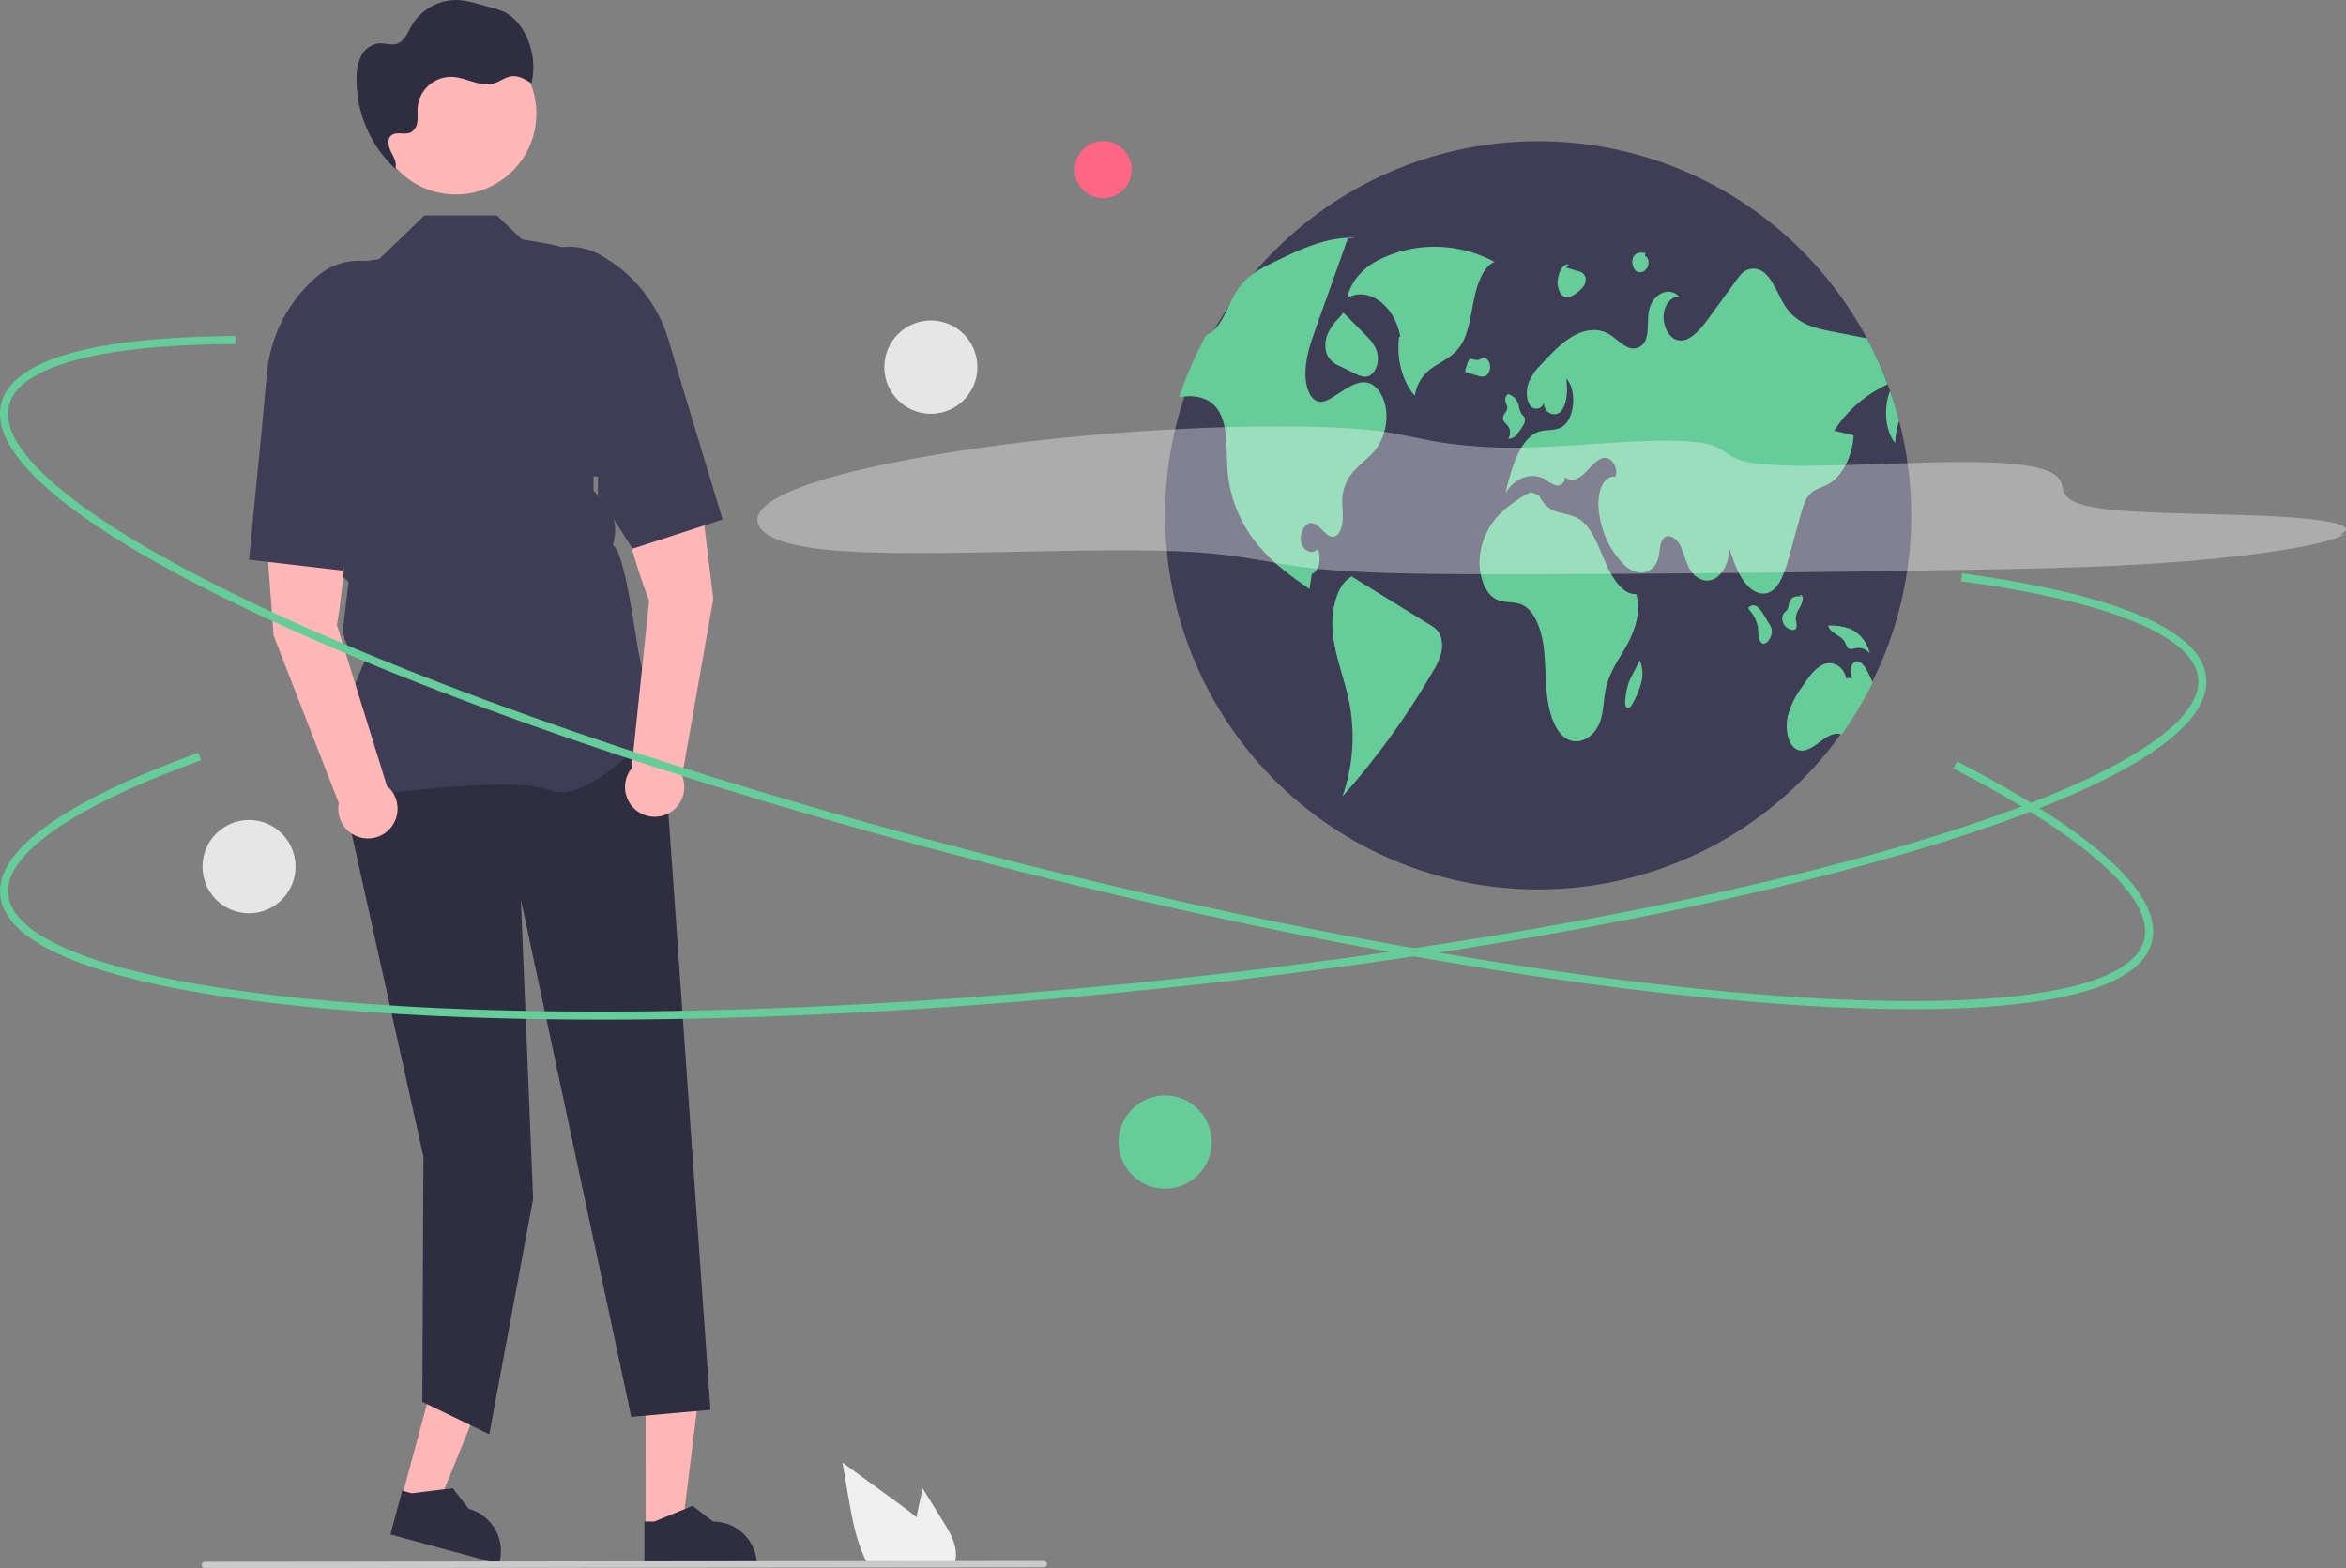 <svg width="371" height="248" viewBox="0 0 371 248" fill="none" xmlns="http://www.w3.org/2000/svg">
<rect x="0" y="0" width="371" height="248" fill="#808080" stroke="none"/>
<g clip-path="url(#clip0_8597_8853)">
<path d="M63.511 236.883L69.1 238.401L77.6 217.501L69.35 215.261L63.511 236.883Z" fill="#FFB6B6"/>
<path d="M61.734 242.677L78.923 247.346L78.982 247.128C79.463 245.348 79.219 243.45 78.304 241.851C77.389 240.252 75.879 239.083 74.104 238.601L74.104 238.601L71.609 235.359L65.106 236.157L63.605 235.749L61.734 242.677Z" fill="#2F2E41"/>
<path d="M102.106 241.747L107.896 241.746L110.651 219.345L102.104 219.346L102.106 241.747Z" fill="#FFB6B6"/>
<path d="M101.901 247.805L119.71 247.804V247.578C119.71 245.735 118.979 243.967 117.68 242.663C116.38 241.36 114.617 240.627 112.778 240.627H112.778L109.525 238.152L103.456 240.628L101.901 240.628L101.901 247.805Z" fill="#2F2E41"/>
<path d="M104.578 112.577L112.35 222.965L99.834 224.077L82.374 142.266L84.309 189.601L77.379 226.831L66.785 221.694L66.962 182.929L53.053 120.284L56.755 112.577H104.578Z" fill="#2F2E41"/>
<path d="M54.828 126.311L54.751 126.202C50.603 120.379 56.841 106.385 57.782 104.357C56.665 103.993 55.708 103.252 55.074 102.26C54.44 101.269 54.169 100.087 54.306 98.917L54.711 95.46L55.134 92.069L52.105 89.031L52.097 88.955L50.354 73.661L47.82 63.502C46.865 59.662 46.946 55.636 48.055 51.838C49.165 48.039 51.262 44.605 54.132 41.888L59.99 40.956L67.109 34.077H78.59L82.526 37.848C89.874 39.141 91.137 38.719 97.449 46.315L94.581 69.932L93.865 73.18L93.867 77.587L95.686 79.615C96.342 80.345 96.818 81.219 97.077 82.166C97.336 83.113 97.371 84.108 97.179 85.072L96.94 86.271C98.816 87.078 100.606 101.407 101.034 103.408L101.673 106.398C102.219 107.121 105.827 111.946 105.827 113.265C105.827 113.463 105.681 113.654 105.369 113.866C102.91 115.536 93.107 127.38 87.092 124.967C80.686 122.398 55.217 126.251 54.961 126.291L54.828 126.311Z" fill="#3F3D56"/>
<path d="M53.286 98.849C53.286 98.849 56.234 82.14 53.264 75.856L41.481 76.7L43.274 100.537L53.575 127.005C53.417 127.82 53.478 128.663 53.751 129.447C54.023 130.231 54.498 130.93 55.126 131.47C55.755 132.011 56.515 132.376 57.329 132.527C58.143 132.678 58.983 132.61 59.763 132.331C60.543 132.051 61.235 131.57 61.769 130.935C62.304 130.3 62.661 129.535 62.805 128.717C62.949 127.899 62.875 127.058 62.59 126.278C62.305 125.498 61.819 124.808 61.182 124.277L53.286 98.849Z" fill="#FFB6B6"/>
<path d="M41.481 66.993L42.21 59.029C42.485 56.032 43.347 53.119 44.749 50.457C46.15 47.795 48.062 45.438 50.375 43.52C51.812 42.337 53.551 41.581 55.394 41.337C57.237 41.093 59.112 41.371 60.806 42.139C63.096 43.196 64.899 45.086 65.853 47.425C66.806 49.765 66.838 52.38 65.942 54.743C63.219 61.906 64.202 69.48 58.892 70.403L59.469 73.156L54.248 90.243L39.377 88.516L41.481 66.993Z" fill="#3F3D56"/>
<path d="M99.881 121.511C99.36 122.156 99.019 122.929 98.891 123.75C98.764 124.57 98.856 125.41 99.157 126.184C99.458 126.957 99.958 127.637 100.606 128.155C101.254 128.672 102.027 129.008 102.846 129.129C103.666 129.25 104.502 129.152 105.271 128.843C106.04 128.535 106.714 128.028 107.225 127.374C107.736 126.721 108.065 125.943 108.179 125.12C108.293 124.297 108.187 123.459 107.874 122.69L112.803 94.712L109.904 70.984L98.184 72.472C96.5 79.218 102.656 95.024 102.656 95.024L99.881 121.511Z" fill="#FFB6B6"/>
<path d="M114.276 82.158L100.031 86.774L94.546 78.194L94.574 75.381C89.187 75.519 85.697 60.748 81.627 54.26C80.287 52.119 79.807 49.548 80.284 47.066C80.762 44.585 82.162 42.377 84.2 40.891C85.711 39.805 87.495 39.164 89.351 39.041C91.206 38.918 93.058 39.318 94.699 40.195C97.342 41.622 99.678 43.558 101.572 45.892C103.466 48.227 104.881 50.915 105.736 53.8L108.007 61.466L114.276 82.158Z" fill="#3F3D56"/>
<path d="M72.075 30.753C79.116 30.753 84.825 25.029 84.825 17.967C84.825 10.905 79.116 5.181 72.075 5.181C65.033 5.181 59.325 10.905 59.325 17.967C59.325 25.029 65.033 30.753 72.075 30.753Z" fill="#FFB6B6"/>
<path d="M62.822 26.98C62.71 26.882 62.605 26.777 62.497 26.677C62.493 26.687 62.492 26.698 62.488 26.708L62.822 26.98Z" fill="#2F2E41"/>
<path d="M82.523 4.465C81.89 3.442 81.012 2.594 79.97 1.996C79.258 1.65 78.509 1.384 77.738 1.203L75.72 0.651C74.686 0.33 73.623 0.115 72.546 0.01C71.05 -0.064 69.563 0.276 68.246 0.992C66.93 1.708 65.835 2.773 65.082 4.071C64.472 5.155 63.983 6.506 62.807 6.903C61.858 7.223 60.823 6.772 59.826 6.859C59.241 6.944 58.687 7.172 58.212 7.524C57.736 7.875 57.355 8.338 57.101 8.872C56.604 9.948 56.359 11.123 56.386 12.308C56.346 14.998 56.87 17.667 57.923 20.142C58.975 22.617 60.533 24.843 62.497 26.677C62.826 25.807 62.284 24.868 61.855 24.035C61.422 23.194 61.154 22.02 61.88 21.413C62.688 20.738 63.982 21.393 64.938 20.953C65.243 20.777 65.501 20.527 65.687 20.227C65.873 19.927 65.983 19.585 66.005 19.232C66.097 18.533 66.001 17.823 66.045 17.119C66.088 16.425 66.267 15.746 66.571 15.122C66.876 14.498 67.3 13.94 67.82 13.48C68.339 13.02 68.944 12.667 69.6 12.441C70.255 12.216 70.949 12.122 71.641 12.165C71.657 12.166 71.672 12.167 71.688 12.168C73.863 12.324 75.974 13.815 78.067 13.201C79.05 12.914 79.888 12.181 80.904 12.058C82.029 11.921 83.088 12.558 84.043 13.169C84.39 11.691 84.435 10.157 84.173 8.661C83.912 7.165 83.351 5.737 82.523 4.465Z" fill="#2F2E41"/>
<path d="M149.149 240.621L145.904 235.392L145.256 238.38C145.143 238.904 145.029 239.435 144.924 239.963C144.002 239.174 143.022 238.444 142.063 237.743C139.117 235.599 136.173 233.453 133.23 231.303L134.151 236.663C134.719 239.963 135.313 243.33 136.718 246.348C136.874 246.69 137.042 247.027 137.223 247.357H150.916C151.027 247.051 151.103 246.734 151.144 246.411C151.147 246.39 151.148 246.369 151.148 246.348C151.362 244.301 150.235 242.373 149.149 240.621Z" fill="#F0F0F0"/>
<path d="M165.081 247.87L32.375 248C32.243 247.999 32.116 247.946 32.023 247.852C31.929 247.758 31.877 247.63 31.877 247.498C31.877 247.365 31.929 247.237 32.023 247.143C32.116 247.049 32.243 246.996 32.375 246.995L165.081 246.865C165.214 246.866 165.34 246.919 165.434 247.013C165.527 247.108 165.58 247.235 165.58 247.368C165.58 247.501 165.527 247.628 165.434 247.722C165.34 247.816 165.214 247.87 165.081 247.87Z" fill="#CACACA"/>
<path d="M302.253 81.615C302.224 96.387 296.686 110.615 286.727 121.5C276.768 132.385 263.109 139.141 248.435 140.439C233.762 141.737 219.135 137.483 207.43 128.513C195.725 119.544 187.789 106.508 185.182 91.969C182.575 77.429 185.486 62.438 193.343 49.941C201.199 37.445 213.433 28.348 227.638 24.439C241.844 20.529 256.994 22.091 270.11 28.815C283.226 35.54 293.359 46.942 298.518 60.779C298.646 61.127 298.772 61.474 298.894 61.825V61.828C299.438 63.37 299.918 64.941 300.333 66.541C301.612 71.463 302.257 76.528 302.253 81.615Z" fill="#3F3D56"/>
<path d="M236.356 41.425C233.686 39.977 230.723 39.16 227.691 39.036C224.658 38.911 221.638 39.483 218.86 40.707C216.413 41.775 213.838 43.69 213.021 47.149C216.322 45.195 220.594 48.282 221.444 53.233L221.246 53.288C220.797 56.717 221.798 60.451 223.737 62.577C223.881 61.618 224.237 60.702 224.778 59.898C225.319 59.093 226.031 58.42 226.864 57.926C228.289 56.987 229.865 56.305 230.952 54.691C232.241 52.777 232.568 49.98 233.08 47.429C233.592 44.878 234.563 42.136 236.356 41.425Z" fill="#66CC99"/>
<path d="M217.881 70.608C216.967 71.985 215.746 72.848 214.65 73.924C213.385 75.078 212.555 76.633 212.3 78.329C212.162 79.526 212.376 80.744 212.347 81.956C212.317 83.167 211.914 84.53 211.093 84.831C209.796 85.301 208.806 82.885 207.473 82.717C206.413 82.584 205.46 84.256 205.767 85.705C206.073 87.154 207.516 87.796 208.344 86.85C209.093 88.111 208.565 90.398 207.44 90.785C207.321 91.579 207.202 92.37 207.087 93.164C204.242 91.169 201.368 89.14 198.949 86.218C196.259 82.996 194.59 79.04 194.157 74.86C193.844 71.501 194.309 67.659 192.772 65.075C191.541 63.006 189.429 62.55 187.528 62.679C187.181 62.702 186.832 62.742 186.485 62.785C187.606 59.408 189.03 56.141 190.739 53.022C191.125 52.856 191.485 52.631 191.805 52.357C193.573 50.851 194.359 47.803 195.794 45.695C195.887 45.56 195.982 45.427 196.081 45.298C197.55 43.375 199.516 42.386 201.417 41.466C205.625 39.417 209.954 37.343 214.396 37.627L213.132 37.75C211.657 41.893 210.181 46.036 208.703 50.179C208.479 50.815 208.252 51.451 208.024 52.089C207.185 54.445 206.321 56.954 206.45 59.591C206.525 61.153 207.067 62.821 208.096 63.357C209.057 63.854 210.106 63.245 211.033 62.642C211.426 62.391 211.815 62.139 212.208 61.885C213.617 60.974 215.178 60.041 216.666 60.65C218.029 61.206 219.035 63.063 219.227 65.065C219.402 67.011 218.929 68.961 217.881 70.608Z" fill="#66CC99"/>
<path d="M226.261 98.895C222.146 96.354 218.03 93.813 213.915 91.272L213.985 91.091C211.426 92.069 210.364 96.63 210.787 100.36C211.209 104.09 212.643 107.425 213.368 111.059C214.344 116.033 213.976 121.178 212.3 125.961C217.711 119.872 222.501 113.254 226.595 106.206C227.167 105.318 227.603 104.349 227.888 103.331C228.191 102.246 228.083 101.088 227.586 100.077C227.249 99.579 226.794 99.173 226.261 98.895Z" fill="#66CC99"/>
<path d="M210.019 52.665C209.536 53.706 209.462 54.891 209.811 55.984C210.217 56.865 210.953 57.549 211.86 57.888L214.134 59.018C214.89 59.394 215.706 59.774 216.477 59.464C217.407 59.091 218.052 57.629 217.885 56.271C217.708 54.827 216.8 53.833 215.96 52.987C214.785 51.802 213.609 50.618 212.434 49.434L211.772 50.248C211.055 50.948 210.463 51.766 210.019 52.665Z" fill="#66CC99"/>
<path d="M290.063 68.109C291.086 68.351 292.109 68.593 293.132 68.834C292.954 72.299 291.241 75.506 288.945 76.667C287.988 77.15 286.922 77.329 286.13 78.233C285.414 79.053 285.051 80.331 284.717 81.552C284.133 83.683 283.549 85.814 282.965 87.945C282.338 90.242 281.533 92.794 279.903 93.621C278.504 94.332 276.903 93.462 275.827 92.003C274.752 90.543 274.095 88.581 273.458 86.668C273.498 88.753 272.531 90.798 271.161 91.523C269.788 92.248 268.119 91.592 267.201 89.974C266.541 88.812 266.267 87.28 265.621 86.102C264.974 84.924 263.618 84.249 262.911 85.354C262.446 86.089 262.506 87.214 262.275 88.147C262.158 88.767 261.852 89.335 261.399 89.772C260.946 90.209 260.369 90.494 259.747 90.586C259.175 90.573 258.612 90.443 258.092 90.205C257.571 89.967 257.105 89.624 256.721 89.2C254.7 87.127 253.384 84.466 252.962 81.598C252.676 80.223 252.712 78.8 253.068 77.442C253.474 76.154 254.454 75.162 255.427 75.406C256.067 74.049 254.804 72.249 253.665 72.408C252.523 72.567 251.629 73.795 250.692 74.738C249.758 75.681 248.451 76.366 247.511 75.43C247.532 75.772 247.416 76.109 247.19 76.366C246.963 76.623 246.644 76.78 246.302 76.801C246.268 76.803 246.234 76.803 246.201 76.803C245.575 76.623 244.994 76.314 244.495 75.896C242.34 74.549 239.604 75.443 238.073 77.991C239.03 73.907 240.432 69.221 243.373 68.261C244.574 67.868 245.884 68.192 247.019 67.51C249.029 66.302 249.435 61.739 247.699 59.856C247.92 61.636 247.877 63.715 246.94 64.932C246.003 66.15 244.036 65.356 244.155 63.556C244.128 63.809 244.022 64.047 243.852 64.236C243.682 64.425 243.457 64.556 243.209 64.609C242.96 64.662 242.702 64.634 242.47 64.531C242.238 64.427 242.044 64.253 241.917 64.032C241.294 63.079 241.346 61.52 241.789 60.382C242.244 59.351 242.898 58.42 243.712 57.642C245.28 55.958 246.871 54.253 248.686 53.194C250.504 52.135 252.603 51.778 254.424 52.83C255.384 53.386 256.229 54.313 257.209 54.803C257.44 54.946 257.696 55.042 257.963 55.086C258.231 55.13 258.504 55.121 258.768 55.059C259.032 54.997 259.281 54.884 259.501 54.725C259.721 54.567 259.908 54.366 260.051 54.135C260.062 54.117 260.073 54.099 260.083 54.081C260.813 52.797 260.47 50.891 260.74 49.286C261.225 46.45 264.053 45.123 265.621 46.996C264.449 46.695 263.238 48.085 263.093 49.769C262.944 51.454 263.793 53.155 264.928 53.664C266.835 54.511 268.703 52.38 270.145 50.408C271.65 48.343 273.157 46.279 274.666 44.216C274.907 43.865 275.177 43.535 275.474 43.23C275.947 42.768 276.577 42.503 277.237 42.49C277.897 42.476 278.537 42.715 279.028 43.157C280.553 44.405 281.269 46.963 282.52 48.723C284.335 51.282 287.05 51.904 289.578 52.4C291.462 52.767 293.348 53.137 295.234 53.509C296.492 55.855 297.589 58.284 298.518 60.779C295.058 62.361 292.124 64.905 290.063 68.109Z" fill="#66CC99"/>
<path d="M300.333 66.541C299.946 67.684 299.735 68.879 299.706 70.085C298.089 68.106 297.831 64.396 298.894 61.828C299.438 63.37 299.918 64.941 300.333 66.541Z" fill="#66CC99"/>
<path d="M296.155 107.927C294.741 110.806 293.097 113.565 291.238 116.177C290.05 115.668 288.773 116.578 287.661 117.431C286.499 118.325 285.103 119.195 283.912 118.381C282.695 117.547 282.302 115.214 282.688 113.364C283.132 111.658 283.908 110.056 284.971 108.652C285.961 107.169 287.021 105.63 288.397 105.055C289.776 104.479 291.548 105.293 291.951 107.259L292.928 107.226C292.38 106.471 292.667 104.909 293.403 104.634C294.251 104.313 294.987 105.481 295.488 106.514C295.713 106.981 295.94 107.451 296.155 107.927Z" fill="#66CC99"/>
<path d="M258.745 93.949C256.645 94.081 254.982 91.489 253.877 88.939C252.772 86.389 251.764 83.473 249.869 82.175C248.787 81.434 247.553 81.332 246.379 80.973C245.713 80.804 245.097 80.479 244.581 80.023C244.066 79.568 243.666 78.996 243.415 78.355L242.083 77.816C240.22 78.75 238.514 79.97 237.026 81.432C235.326 83.242 234.268 85.564 234.013 88.037C233.759 90.711 234.698 93.692 236.454 94.696C237.841 95.49 239.456 94.989 240.86 95.716C242.616 96.623 243.658 99.26 244.053 101.863C244.447 104.467 244.347 107.172 244.629 109.805C244.912 112.438 245.689 115.177 247.299 116.526C249.314 118.215 252.27 116.812 253.174 113.738C253.617 112.231 253.602 110.53 253.933 108.965C254.517 106.209 256.093 104.164 257.343 101.903C258.592 99.643 259.576 96.572 258.745 93.949Z" fill="#66CC99"/>
<path d="M237.999 66.868C238.194 67.049 238.377 67.243 238.545 67.45C238.72 67.751 238.808 68.094 238.802 68.442C238.797 68.79 238.696 69.13 238.512 69.425C238.765 69.41 239.012 69.344 239.238 69.228C239.464 69.113 239.663 68.953 239.824 68.756C240.207 68.319 240.544 67.842 240.83 67.335C240.964 67.162 241.06 66.961 241.111 66.748C241.162 66.534 241.167 66.312 241.126 66.096C241.027 65.812 240.793 65.691 240.628 65.477C240.4 65.06 240.245 64.607 240.168 64.137C240.077 63.697 239.865 63.291 239.556 62.965C239.248 62.639 238.855 62.405 238.421 62.291L238.526 62.311C238.347 62.418 238.206 62.578 238.122 62.769C238.038 62.96 238.016 63.173 238.059 63.377C238.123 63.79 238.387 64.133 238.361 64.554C238.323 65.16 237.72 65.444 237.682 66.05C237.676 66.354 237.79 66.648 237.999 66.868Z" fill="#66CC99"/>
<path d="M234.401 56.576L234.411 56.574C234.475 56.515 234.535 56.451 234.59 56.383L234.401 56.576Z" fill="#66CC99"/>
<path d="M235.031 59.419C235.283 59.197 235.47 58.91 235.57 58.589C235.671 58.268 235.681 57.925 235.601 57.599C235.449 56.91 234.909 56.447 234.411 56.574C234.266 56.721 234.087 56.829 233.89 56.887C233.692 56.945 233.484 56.952 233.283 56.907C232.975 56.828 232.637 56.623 232.37 56.856C232.217 57.029 232.11 57.239 232.059 57.465C231.96 57.769 231.861 58.073 231.763 58.377C231.716 58.486 231.703 58.607 231.728 58.723C231.746 58.77 231.777 58.81 231.816 58.842C231.856 58.873 231.902 58.894 231.952 58.902C232.545 59.077 233.137 59.252 233.73 59.428C233.935 59.522 234.157 59.57 234.382 59.569C234.606 59.567 234.828 59.516 235.031 59.419Z" fill="#66CC99"/>
<path d="M279.792 98.667C279.518 98.217 279.244 97.767 278.97 97.317C278.7 96.796 278.332 96.333 277.886 95.953C277.79 95.872 277.678 95.81 277.558 95.772C277.437 95.734 277.311 95.721 277.185 95.732C277.06 95.743 276.937 95.779 276.826 95.837C276.714 95.896 276.615 95.976 276.534 96.073L276.519 96.09L276.553 96.347C277.287 97.136 277.787 98.115 277.997 99.173C278.059 99.633 278.038 100.109 278.092 100.571C278.098 100.785 278.146 100.996 278.233 101.191C278.32 101.387 278.445 101.563 278.6 101.711C279.032 102 279.539 101.573 279.846 101.053C280.12 100.626 280.243 100.119 280.195 99.612C280.127 99.273 279.99 98.951 279.792 98.667Z" fill="#66CC99"/>
<path d="M284.091 99.253C284.144 98.832 284.109 98.404 283.991 97.996C283.971 97.445 284.117 96.9 284.409 96.433C284.7 95.992 284.92 95.508 285.062 94.999C285.121 94.767 285.11 94.523 285.03 94.297C284.94 94.093 284.72 93.999 284.594 94.161L284.864 94.335C284.499 94.27 284.125 94.288 283.769 94.389C283.566 94.467 283.384 94.593 283.24 94.756C283.095 94.919 282.992 95.115 282.939 95.326C282.895 95.656 282.822 95.982 282.722 96.299C282.561 96.631 282.249 96.742 282.054 97.033C281.92 97.291 281.853 97.578 281.858 97.869C281.862 98.159 281.939 98.444 282.081 98.698C282.327 99.112 282.718 99.421 283.177 99.562C283.507 99.681 283.941 99.687 284.091 99.253Z" fill="#66CC99"/>
<path d="M291.748 101.569C291.867 101.88 292.027 102.174 292.222 102.443C292.589 102.813 293.087 102.585 293.532 102.495C293.935 102.432 294.349 102.478 294.728 102.631C295.107 102.783 295.438 103.036 295.686 103.362C295.513 102.499 295.137 101.691 294.588 101.004C294.039 100.318 293.335 99.774 292.533 99.417C291.491 99.055 290.393 98.883 289.29 98.909L289.102 98.957C289.582 100.358 291.088 100.326 291.748 101.569Z" fill="#66CC99"/>
<path d="M259.319 104.435L259.322 104.441L259.377 104.335L259.319 104.435Z" fill="#66CC99"/>
<path d="M258.158 106.689C257.904 107.15 257.687 107.63 257.506 108.125C257.267 108.926 257.109 109.748 257.034 110.581C256.975 111.054 256.957 111.659 257.252 111.89C257.337 111.946 257.44 111.97 257.541 111.956C257.642 111.942 257.734 111.892 257.801 111.815C257.966 111.641 258.1 111.44 258.199 111.222C258.78 110.218 259.232 109.144 259.542 108.025C259.866 106.839 259.789 105.578 259.322 104.441C258.934 105.19 258.546 105.94 258.158 106.689Z" fill="#66CC99"/>
<path d="M246.952 46.62C247.137 46.8 247.37 46.923 247.623 46.973C247.877 47.022 248.139 46.997 248.378 46.899C248.872 46.682 249.326 46.381 249.719 46.01C250.044 45.769 250.32 45.467 250.531 45.121C250.648 44.914 250.723 44.687 250.751 44.451C250.78 44.215 250.762 43.976 250.698 43.747C250.607 43.528 250.462 43.336 250.276 43.188C250.091 43.041 249.871 42.944 249.637 42.906C248.979 42.71 248.321 42.514 247.663 42.319L248.139 41.888C247.649 41.625 247.107 42.114 246.801 42.72C246.605 43.115 246.468 43.538 246.395 43.973C246.291 44.429 246.287 44.901 246.383 45.358C246.479 45.815 246.674 46.246 246.952 46.62Z" fill="#66CC99"/>
<path d="M258.571 42.708C258.757 42.913 259.013 43.04 259.288 43.062C259.564 43.085 259.837 43.001 260.053 42.829C260.239 42.689 260.394 42.511 260.506 42.307C260.619 42.103 260.688 41.877 260.708 41.645C260.755 41.126 260.499 40.549 260.133 40.504L260.217 40.018C259.513 39.891 258.646 39.865 258.269 40.723C258.142 41.051 258.103 41.407 258.156 41.756C258.209 42.104 258.352 42.432 258.571 42.708Z" fill="#66CC99"/>
<g opacity="0.35">
<path d="M369.983 84.549C373.869 82.85 365.988 81.861 357.046 81.536C348.104 81.21 337.287 81.228 331.572 80.303C326.046 79.409 326.453 77.818 325.988 76.376C325.523 74.935 323.398 73.457 314.775 73.137C304.028 72.737 286.307 74.274 278.195 73.352C270.625 72.49 275.125 69.79 264.086 69.686C257.782 69.627 249.662 70.518 242.648 70.733C237.676 70.949 232.695 70.688 227.773 69.955C224.354 69.393 221.973 68.681 218.126 68.185C208.025 66.882 188.261 67.32 170.622 68.99C152.983 70.659 137.863 73.395 129.336 76.105C120.808 78.814 118.452 81.482 120.439 83.745C121.707 85.189 124.953 86.54 132.826 87.121C147.553 88.207 173.772 86.338 188.99 87.326C197.471 87.876 201.234 89.241 208.675 89.988C216.67 90.791 228.373 90.833 239.872 90.814C263.813 90.775 288.367 90.528 313.405 90.075C323.862 89.886 334.82 89.641 345.948 88.74C357.076 87.84 368.426 86.102 370.774 84.474" fill="white"/>
</g>
<path d="M302.416 159.605C296.983 159.605 291.027 159.399 284.55 158.988C251.048 156.854 207.652 149.436 162.357 138.101C117.061 126.766 75.278 112.868 44.704 98.967C29.81 92.195 18.38 85.785 10.73 79.914C2.63 73.699 -0.912 68.282 0.199 63.813C2.366 55.108 21.547 53.203 37.258 53.138L37.263 54.404C15.689 54.493 2.961 57.944 1.424 64.12C-0.533 71.986 15.432 84.267 45.225 97.814C75.732 111.684 117.439 125.556 162.662 136.873C207.886 148.19 251.202 155.595 284.63 157.724C317.276 159.804 337.123 156.484 339.081 148.618C340.706 142.087 329.992 132.465 308.913 121.526L309.493 120.401C324.81 128.35 342.588 139.751 340.306 148.924C339.194 153.393 333.528 156.506 323.467 158.176C317.732 159.128 310.687 159.605 302.416 159.605Z" fill="#66CC99"/>
<path d="M95.102 161.254C80.121 161.254 66.194 160.739 53.727 159.698C37.43 158.338 24.516 156.152 15.344 153.201C5.633 150.076 0.482 146.167 0.032 141.584C-0.845 132.655 16.584 124.398 31.359 119.043L31.788 120.234C11.498 127.587 0.666 135.125 1.288 141.46C2.08 149.529 21.231 155.716 53.831 158.437C87.212 161.222 131.142 160.235 177.527 155.656C223.913 151.077 267.192 143.457 299.391 134.198C330.836 125.156 348.417 115.343 347.625 107.275C346.968 100.576 333.653 95.124 310.134 91.922L310.304 90.668C327.393 92.994 347.958 97.741 348.882 107.15C349.332 111.734 345.038 116.575 336.121 121.538C327.699 126.227 315.458 130.895 299.739 135.415C267.469 144.694 224.111 152.33 177.651 156.916C148.506 159.792 120.318 161.254 95.102 161.254Z" fill="#66CC99"/>
<path d="M184.251 187.995C188.314 187.995 191.608 184.691 191.608 180.617C191.608 176.542 188.314 173.239 184.251 173.239C180.188 173.239 176.894 176.542 176.894 180.617C176.894 184.691 180.188 187.995 184.251 187.995Z" fill="#66CC99"/>
<path d="M39.377 144.435C43.44 144.435 46.734 141.132 46.734 137.057C46.734 132.982 43.44 129.679 39.377 129.679C35.314 129.679 32.02 132.982 32.02 137.057C32.02 141.132 35.314 144.435 39.377 144.435Z" fill="#E6E6E6"/>
<path d="M174.457 31.345C176.944 31.345 178.96 29.323 178.96 26.828C178.96 24.334 176.944 22.312 174.457 22.312C171.969 22.312 169.953 24.334 169.953 26.828C169.953 29.323 171.969 31.345 174.457 31.345Z" fill="#FF6584"/>
<path d="M147.208 65.439C151.271 65.439 154.565 62.136 154.565 58.061C154.565 53.986 151.271 50.683 147.208 50.683C143.145 50.683 139.851 53.986 139.851 58.061C139.851 62.136 143.145 65.439 147.208 65.439Z" fill="#E6E6E6"/>
</g>
<defs>
<clipPath id="clip0_8597_8853">
<rect width="371" height="248" fill="white"/>
</clipPath>
</defs>
</svg>
